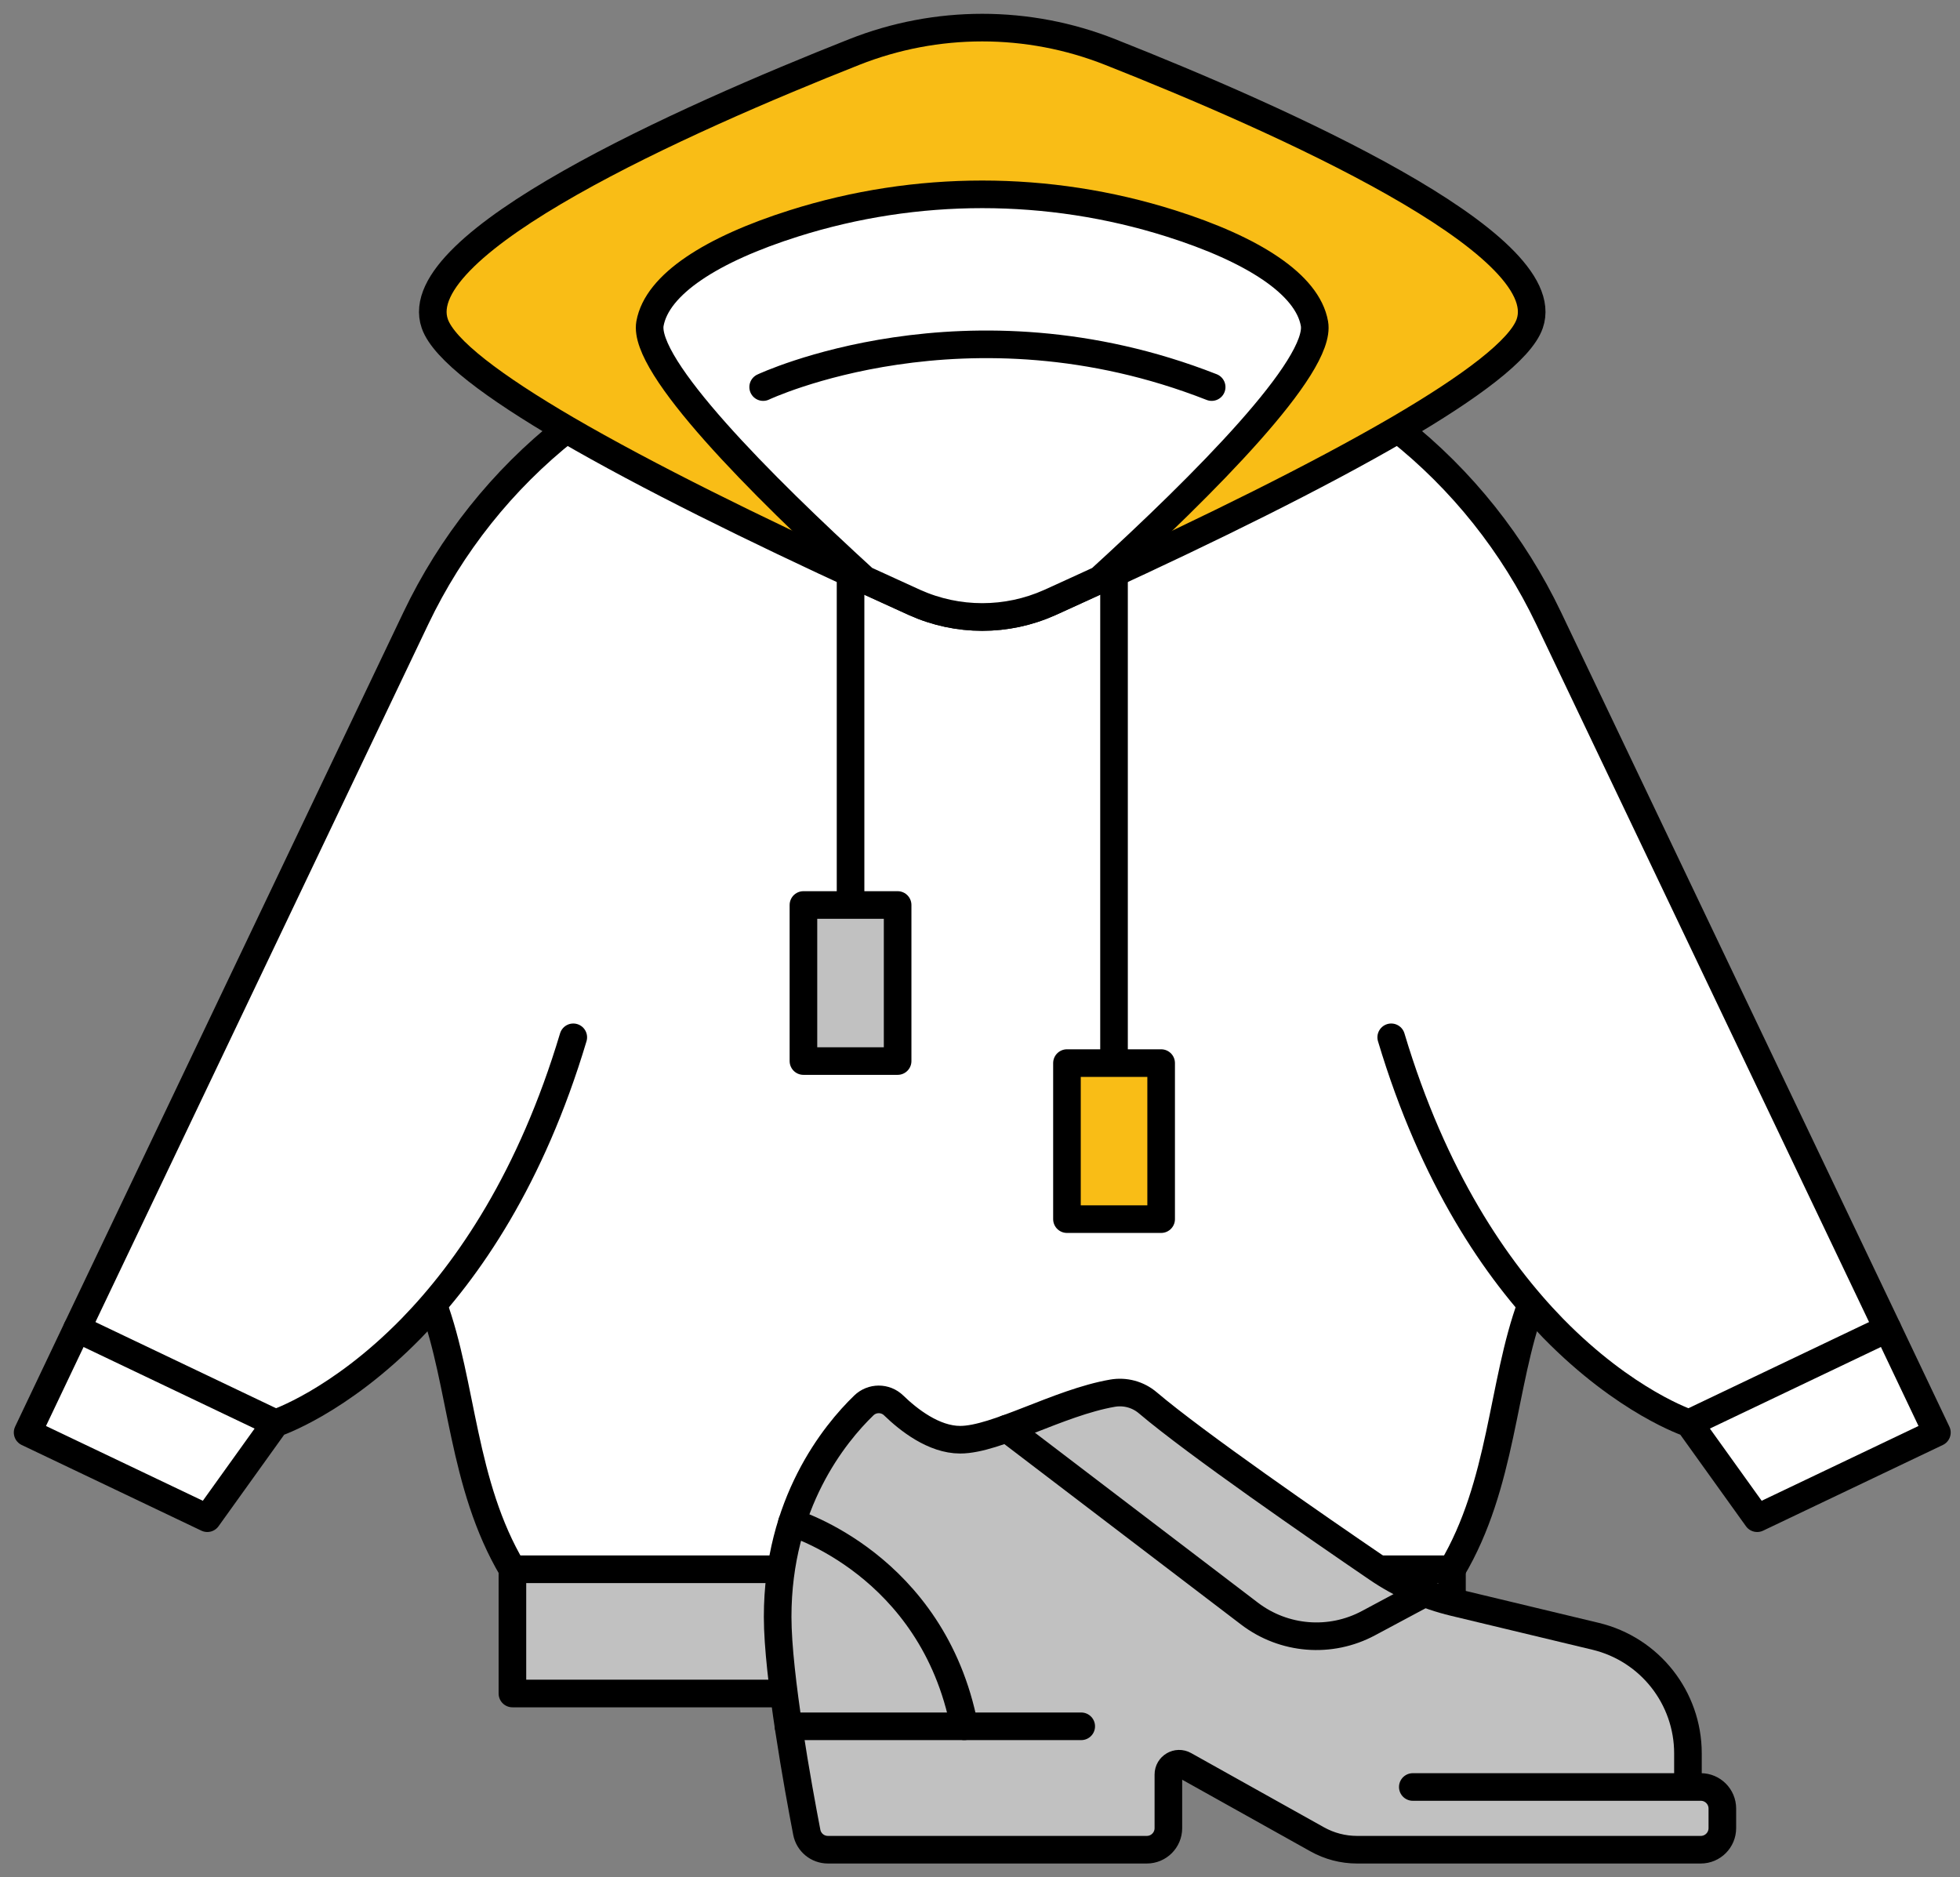 <svg width="71" height="68" viewBox="0 0 71 68" fill="none" xmlns="http://www.w3.org/2000/svg">
<rect x="0" y="0" width="71" height="68" fill="#808080" stroke="none"/>
<path d="M57.265 29.021L55.469 47.25C54.404 50.144 54.431 53.758 52.598 56.844H18.563C16.73 53.758 16.757 50.144 15.691 47.25L16.09 27.246" fill="white"/>
<path d="M57.265 29.021L55.469 47.25C54.404 50.144 54.431 53.758 52.598 56.844H18.563C16.73 53.758 16.757 50.144 15.691 47.25L16.09 27.246" stroke="black" stroke-miterlimit="10" stroke-linecap="round" stroke-linejoin="round"/>
<path d="M20.767 37.574C19.24 42.676 16.964 45.998 14.898 48.117C12.267 50.804 9.977 51.553 9.977 51.553L7.51 54.993L1 51.889L2.791 48.124L15.063 22.397C16.342 19.717 18.209 17.376 20.515 15.551H50.648C52.954 17.376 54.821 19.717 56.1 22.397L68.372 48.124L70.163 51.889L63.653 54.993L61.186 51.553C61.186 51.553 58.895 50.805 56.264 48.117C54.199 45.998 51.923 42.676 50.396 37.574" fill="white"/>
<path d="M20.767 37.574C19.24 42.676 16.964 45.998 14.898 48.117C12.267 50.804 9.977 51.553 9.977 51.553L7.51 54.993L1 51.889L2.791 48.124L15.063 22.397C16.342 19.717 18.209 17.376 20.515 15.551H50.648C52.954 17.376 54.821 19.717 56.1 22.397L68.372 48.124L70.163 51.889L63.653 54.993L61.186 51.553C61.186 51.553 58.895 50.805 56.264 48.117C54.199 45.998 51.923 42.676 50.396 37.574" stroke="black" stroke-miterlimit="10" stroke-linecap="round" stroke-linejoin="round"/>
<path d="M9.974 51.551L2.791 48.125" stroke="black" stroke-miterlimit="10" stroke-linecap="round" stroke-linejoin="round"/>
<path d="M61.188 51.551L68.37 48.125" stroke="black" stroke-miterlimit="10" stroke-linecap="round" stroke-linejoin="round"/>
<path d="M39.835 21.003C39.233 21.28 38.63 21.554 38.03 21.825C36.473 22.526 34.691 22.526 33.133 21.825C32.533 21.554 31.93 21.28 31.328 21.003C31.328 21.003 31.324 21.003 31.32 20.999C27.357 19.177 23.44 17.253 20.515 15.55C17.896 14.019 16.078 12.668 15.75 11.724C14.73 8.8 24.768 4.329 30.942 1.885C33.925 0.705 37.239 0.705 40.217 1.885C46.395 4.329 56.433 8.8 55.413 11.724C55.085 12.668 53.268 14.019 50.648 15.55C47.723 17.253 43.806 19.178 39.843 20.999C39.839 20.999 39.839 21.003 39.835 21.003Z" fill="#F9BD16" stroke="black" stroke-miterlimit="10" stroke-linecap="round" stroke-linejoin="round"/>
<path d="M39.841 20.997C39.838 20.997 39.838 21 39.834 21C39.235 21.277 38.631 21.55 38.031 21.824C36.473 22.523 34.691 22.523 33.133 21.824C32.533 21.551 31.93 21.277 31.33 21C31.33 21 31.323 21 31.319 20.997C27.539 17.547 23.276 13.259 23.545 11.722C23.801 10.298 25.785 9.031 28.76 8.091C33.193 6.689 37.971 6.689 42.405 8.091C45.379 9.031 47.363 10.298 47.615 11.722C47.888 13.259 43.622 17.547 39.841 20.997Z" fill="white" stroke="black" stroke-miterlimit="10" stroke-linecap="round" stroke-linejoin="round"/>
<path d="M52.597 56.844H18.562V61.343H52.597V56.844Z" fill="#C1C1C1" stroke="black" stroke-miterlimit="10" stroke-linecap="round" stroke-linejoin="round"/>
<path d="M27.645 14.021C27.645 14.021 35.017 10.537 43.892 14.021" stroke="black" stroke-miterlimit="10" stroke-linecap="round" stroke-linejoin="round"/>
<path d="M30.811 32.782V20.762" stroke="black" stroke-miterlimit="10" stroke-linecap="round" stroke-linejoin="round"/>
<path d="M32.516 32.781H29.104V38.434H32.516V32.781Z" fill="#C1C1C1" stroke="black" stroke-miterlimit="10" stroke-linecap="round" stroke-linejoin="round"/>
<path d="M40.355 38.509V20.762" stroke="black" stroke-miterlimit="10" stroke-linecap="round" stroke-linejoin="round"/>
<path d="M42.062 38.508H38.65V44.16H42.062V38.508Z" fill="#F9BD16" stroke="black" stroke-miterlimit="10" stroke-linecap="round" stroke-linejoin="round"/>
<path d="M51.178 64.729H61.61C62.041 64.729 62.391 65.079 62.391 65.51V66.22C62.391 66.651 62.041 67.001 61.61 67.001H49.156C48.652 67.001 48.155 66.871 47.715 66.625L42.904 63.937C42.644 63.791 42.324 63.979 42.324 64.278V66.22C42.324 66.651 41.974 67.001 41.543 67.001H29.991C29.617 67.001 29.296 66.737 29.225 66.369C28.922 64.798 28.17 60.685 28.17 58.566C28.17 54.455 30.237 51.929 31.29 50.91C31.592 50.617 32.07 50.615 32.372 50.908C32.908 51.428 33.824 52.15 34.782 52.15C36.09 52.15 38.351 50.802 40.298 50.465C40.756 50.385 41.225 50.512 41.579 50.813C43.313 52.285 47.705 55.318 49.895 56.811C50.737 57.386 51.675 57.801 52.666 58.039L57.801 59.271C59.762 59.742 61.145 61.496 61.145 63.513V64.729" fill="#C1C1C1"/>
<path d="M51.178 64.729H61.61C62.041 64.729 62.391 65.079 62.391 65.51V66.22C62.391 66.651 62.041 67.001 61.61 67.001H49.156C48.652 67.001 48.155 66.871 47.715 66.625L42.904 63.937C42.644 63.791 42.324 63.979 42.324 64.278V66.22C42.324 66.651 41.974 67.001 41.543 67.001H29.991C29.617 67.001 29.296 66.737 29.225 66.369C28.922 64.798 28.17 60.685 28.17 58.566C28.17 54.455 30.237 51.929 31.29 50.91C31.592 50.617 32.07 50.615 32.372 50.908C32.908 51.428 33.824 52.15 34.782 52.15C36.09 52.15 38.351 50.802 40.298 50.465C40.756 50.385 41.225 50.512 41.579 50.813C43.313 52.285 47.705 55.318 49.895 56.811C50.737 57.386 51.675 57.801 52.666 58.039L57.801 59.271C59.762 59.742 61.145 61.496 61.145 63.513V64.729" stroke="black" stroke-miterlimit="10" stroke-linecap="round" stroke-linejoin="round"/>
<path d="M28.562 62.531H39.167" stroke="black" stroke-miterlimit="10" stroke-linecap="round" stroke-linejoin="round"/>
<path d="M36.471 51.748L45.265 58.451C46.51 59.399 48.193 59.534 49.572 58.795L51.604 57.708" stroke="black" stroke-miterlimit="10" stroke-linecap="round" stroke-linejoin="round"/>
<path d="M28.688 55.152C28.688 55.152 33.784 56.664 34.93 62.53" stroke="black" stroke-miterlimit="10" stroke-linecap="round" stroke-linejoin="round"/>
</svg>
